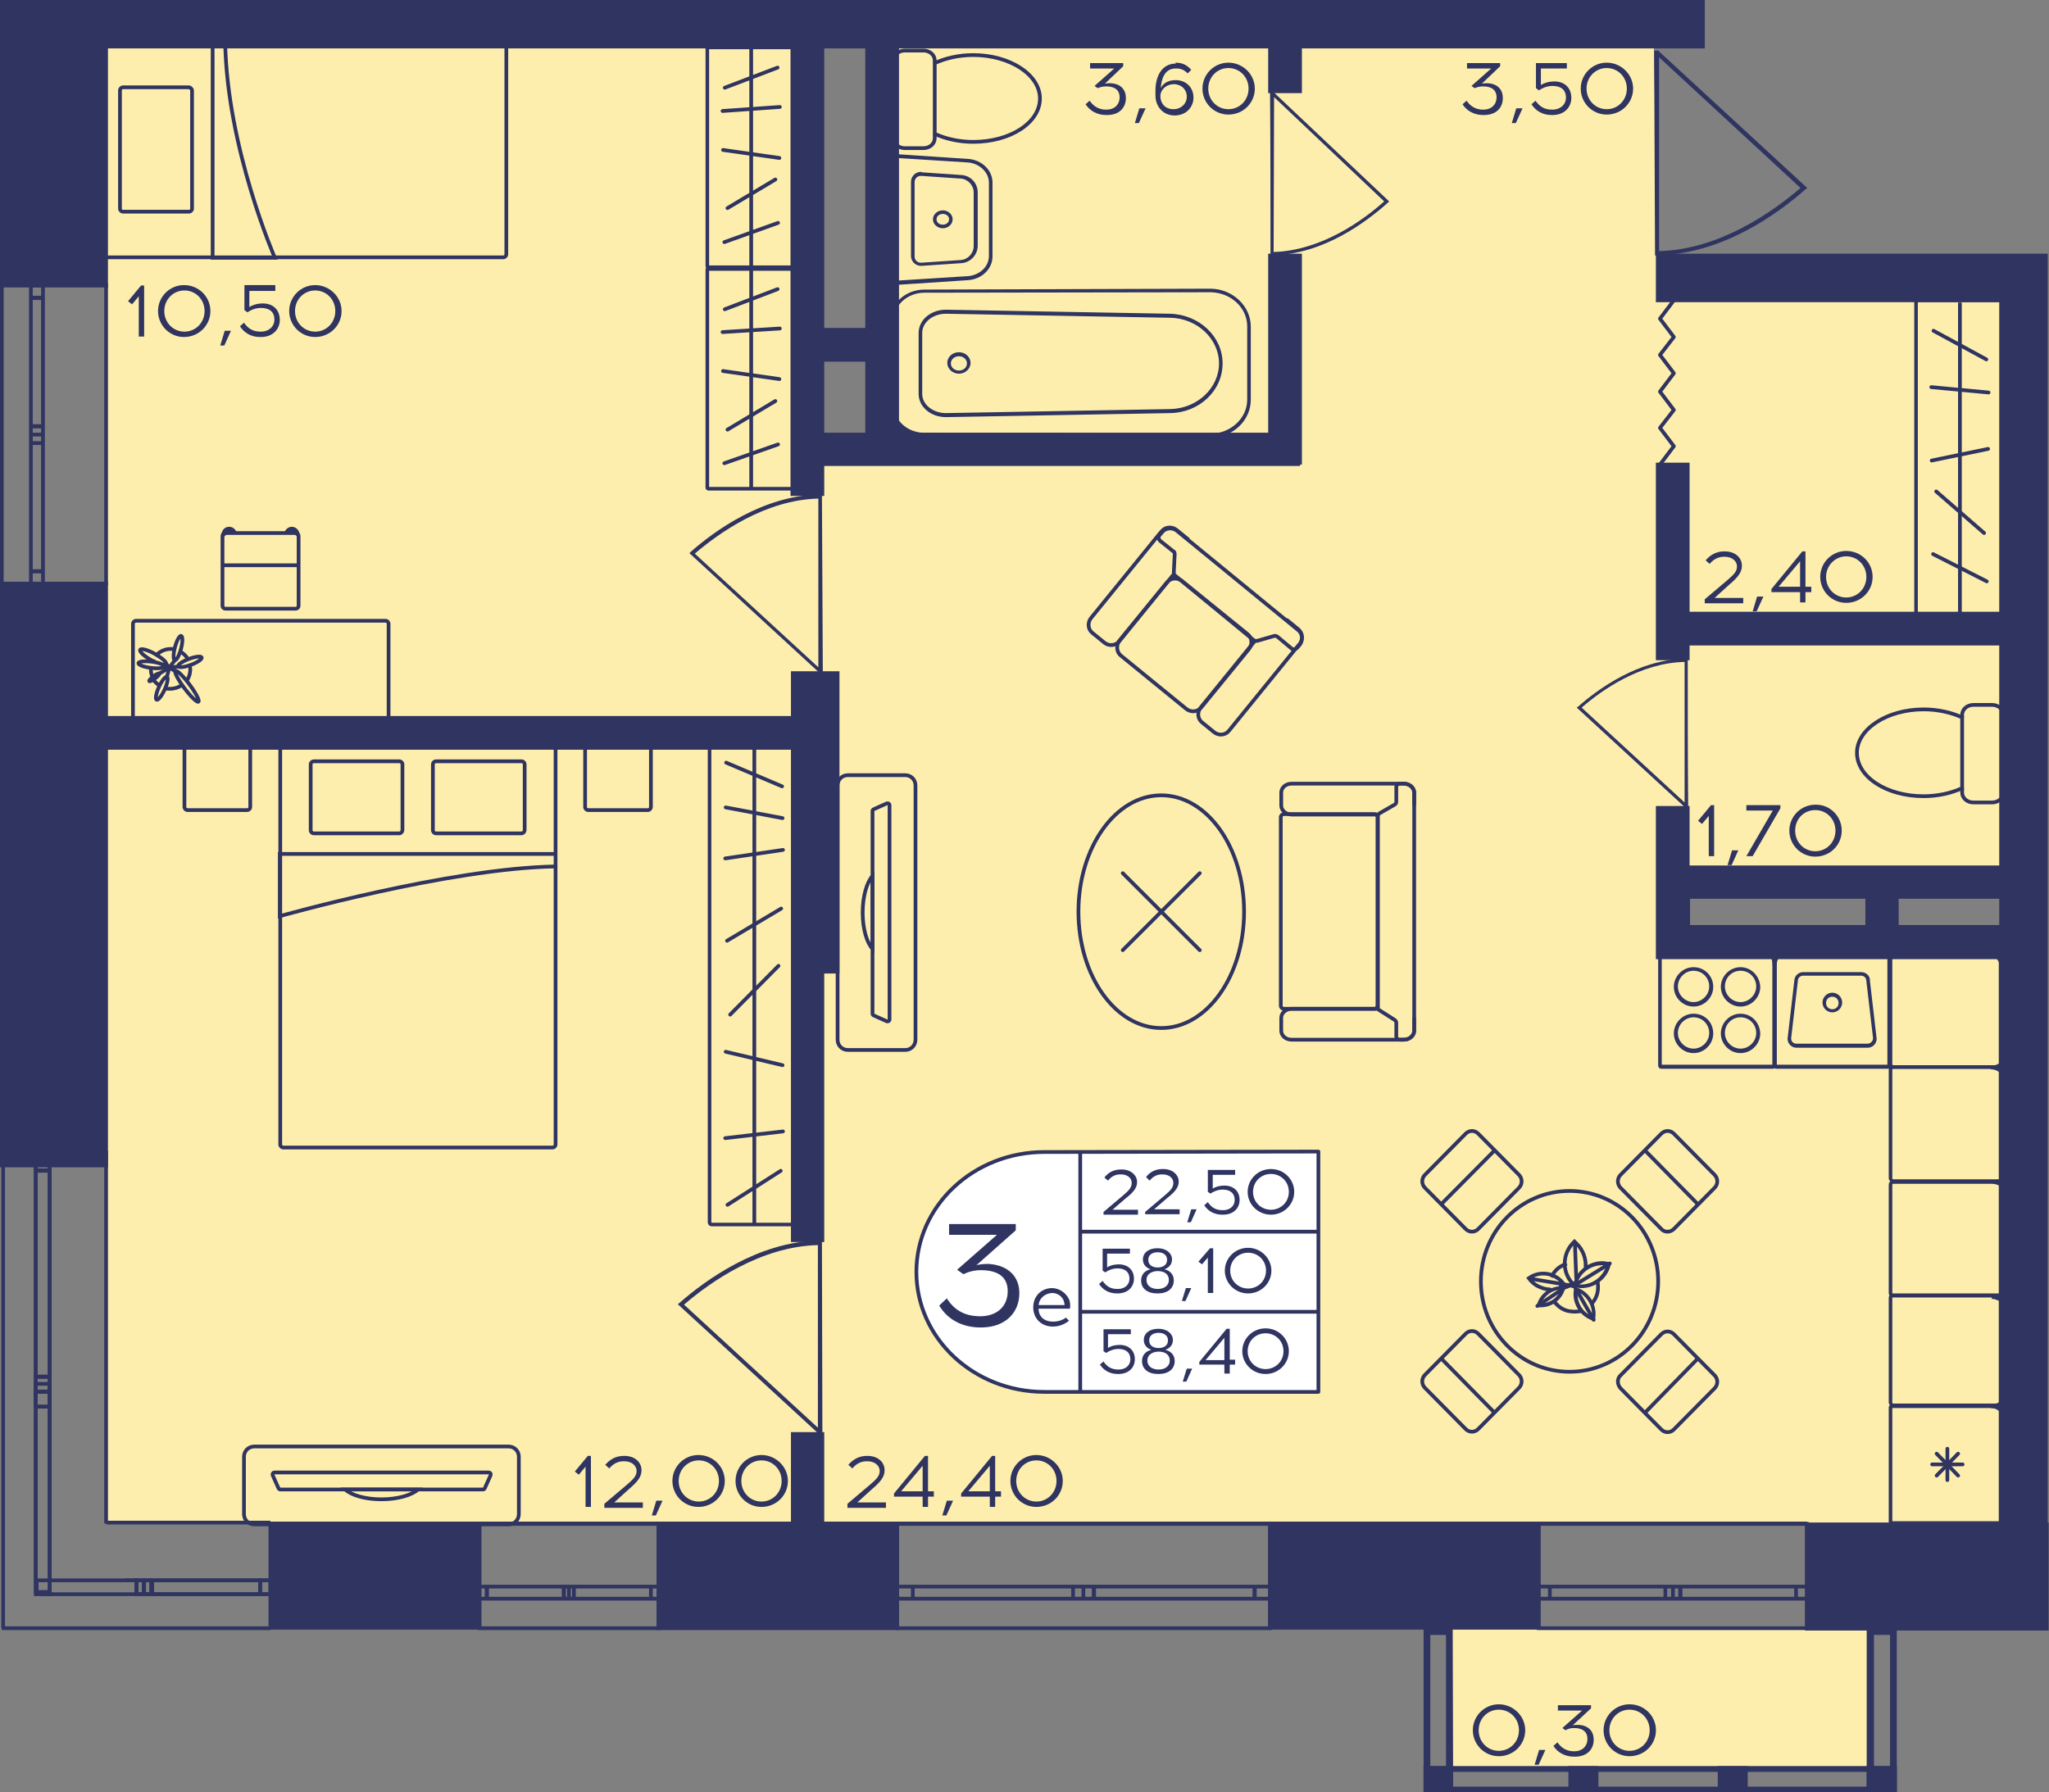 <?xml version="1.0" encoding="utf-8"?>
<!-- Generator: Adobe Illustrator 22.1.0, SVG Export Plug-In . SVG Version: 6.00 Build 0)  -->
<svg version="1.1" id="Слой_1" xmlns="http://www.w3.org/2000/svg" xmlns:xlink="http://www.w3.org/1999/xlink" x="0px" y="0px"
	 viewBox="0 0 457.7 400.4" style="enable-background:new 0 0 457.7 400.4;" xml:space="preserve">
<rect x="0" y="0" width="457.7" height="400.4" fill="#808080" stroke="none"/>
<path style="fill:#FEEEAD;" d="M370.4,60.4c-0.4-18.9-0.7-37.8-1.1-56.7c-57.2,0-114.5,0-171.7,0c-0.2,32.2-0.4,64.4-0.6,96.7
	c-5.6,0-11.1,0-16.7,0c0-32.2,0-64.4,0-96.7c-52.2,0-104.4,0-156.7,0c0,112.2,0,224.4,0,336.6h430c0-43.3,0-86.7,0-130
	c-26.7,0-53.3,0-80,0c0-4.4,0-8.9,0-13.3c26.7,0,53.3,0,80,0c0-45.6,0-91.1,0-136.7C425.9,60.4,398.2,60.4,370.4,60.4z"/>
<rect x="323.7" y="363.8" style="fill:#FEEEAD;" width="93.3" height="31.4"/>
<g>
	
		<rect x="417.1" y="394.6" transform="matrix(-1 2.656199e-07 -2.656199e-07 -1 840.77 795.019)" style="fill:#2F3461;" width="6.7" height="5.8"/>
	
		<rect x="318" y="394.6" transform="matrix(-1 2.703071e-07 -2.703071e-07 -1 642.588 795.019)" style="fill:#2F3461;" width="6.6" height="5.8"/>
	
		<rect x="350.4" y="394.6" transform="matrix(-1 2.656250e-07 -2.656250e-07 -1 707.447 795.019)" style="fill:#2F3461;" width="6.7" height="5.8"/>
	
		<rect x="383.7" y="394.6" transform="matrix(-1 2.656209e-07 -2.656209e-07 -1 774.108 795.019)" style="fill:#2F3461;" width="6.7" height="5.8"/>
	<g>
		<path style="fill:#2F3461;" d="M422.2,365.3l0,33.6h-3.6v-33.6H422.2 M423.7,363.8h-6.7v36.7h6.7L423.7,363.8L423.7,363.8z"/>
	</g>
	<g>
		<path style="fill:#2F3461;" d="M323,365.3l0,33.6h-3.5v-33.6H323 M324.5,363.8H318v36.7h6.6L324.5,363.8L324.5,363.8z"/>
	</g>
	<g>
		<path style="fill:#2F3461;" d="M422.5,395.9v3.3l-103.2,0v-3.3L422.5,395.9 M423.7,394.6l-105.7,0v5.8l105.7,0V394.6L423.7,394.6z
			"/>
	</g>
</g>
<g>
	<path style="fill:none;stroke:#2F3461;stroke-width:0.833;stroke-miterlimit:10;" d="M343.7,363.8l60,0v-23.3h-60V363.8z
		 M403.7,363.8l-60,0 M403.7,340.4h-60 M403.7,357.2h-2.5v-2.7h2.5V357.2z M373.7,354.5h1.7v2.7h-1.7V354.5z M401.2,357.2h-25.9
		v-2.7h25.9V357.2z M373.7,357.2H372v-2.7h1.7V357.2z M343.7,354.5h2.5v2.7h-2.5V354.5z M372,357.2h-25.8v-2.7H372V357.2z
		 M403.7,357.2h-2.5 M401.2,357.2v-2.7 M401.2,354.5h2.5 M373.7,354.5h1.7 M375.4,354.5v2.7 M375.4,357.2h-1.7 M401.2,357.2h-25.9
		 M375.4,354.5h25.9 M373.7,357.2H372 M372,357.2v-2.7 M372,354.5h1.7 M343.7,354.5h2.5 M346.2,354.5v2.7 M346.2,357.2h-2.5
		 M372,357.2h-25.8 M346.2,354.5H372"/>
</g>
<g>
	<path style="fill:none;stroke:#2F3461;stroke-width:0.833;stroke-miterlimit:10;" d="M200.4,363.8l83.3,0v-23.3h-83.3V363.8z
		 M283.7,363.8l-83.3,0 M283.7,340.4h-83.3 M283.7,357.2h-3.5v-2.7h3.5V357.2z M242,354.5h2.3v2.7H242V354.5z M280.3,357.2h-35.9
		v-2.7h35.9V357.2z M242,357.2h-2.3v-2.7h2.3V357.2z M200.4,354.5h3.5v2.7h-3.5V354.5z M239.7,357.2h-35.8v-2.7h35.8V357.2z
		 M283.7,357.2h-3.5 M280.3,357.2v-2.7 M280.3,354.5h3.5 M242,354.5h2.3 M244.3,354.5v2.7 M244.3,357.2H242 M280.3,357.2h-35.9
		 M244.3,354.5h35.9 M242,357.2h-2.3 M239.7,357.2v-2.7 M239.7,354.5h2.3 M200.4,354.5h3.5 M203.9,354.5v2.7 M203.9,357.2h-3.5
		 M239.7,357.2h-35.8 M203.9,354.5h35.8"/>
</g>
<g>
	<path style="fill:none;stroke:#2F3461;stroke-width:0.833;stroke-miterlimit:10;" d="M107.1,363.8h40v-23.3h-40V363.8z
		 M147.1,363.8h-40 M147.1,340.4h-40 M147.1,357.2h-1.7v-2.7h1.7V357.2z M127.1,354.5h1.1v2.7h-1.1V354.5z M145.4,357.2h-17.2v-2.7
		h17.2V357.2z M127.1,357.2h-1.1v-2.7h1.1V357.2z M107.1,354.5h1.7v2.7h-1.7V354.5z M125.9,357.2h-17.2v-2.7h17.2V357.2z
		 M147.1,357.2h-1.7 M145.4,357.2v-2.7 M145.4,354.5h1.7 M127.1,354.5h1.1 M128.2,354.5v2.7 M128.2,357.2h-1.1 M145.4,357.2h-17.2
		 M128.2,354.5h17.2 M127.1,357.2h-1.1 M125.9,357.2v-2.7 M125.9,354.5h1.1 M107.1,354.5h1.7 M108.7,354.5v2.7 M108.7,357.2h-1.7
		 M125.9,357.2h-17.2 M108.7,354.5h17.2"/>
</g>
<g>
	<path style="fill:none;stroke:#2F3461;stroke-width:0.833;stroke-miterlimit:10;" d="M0.4,130.4l0-66.7l23.3,0l0,66.7H0.4z
		 M0.4,63.8l0,66.7 M23.7,63.8l0,66.7 M6.9,63.8l0,2.8h2.7l0-2.8H6.9z M9.6,97.1v-1.8H6.9l0,1.8H9.6z M6.9,66.5l0,28.7h2.7l0-28.7
		H6.9z M6.9,97.1l0,1.9h2.7l0-1.9H6.9z M9.6,130.4l0-2.8H6.9l0,2.8H9.6z M6.9,99l0,28.7h2.7l0-28.7H6.9z M6.9,63.8l0,2.8 M6.9,66.5
		h2.7 M9.6,66.5l0-2.8 M9.6,97.1v-1.8 M9.6,95.3H6.9 M6.9,95.3l0,1.8 M6.9,66.5l0,28.7 M9.6,95.3l0-28.7 M6.9,97.1l0,1.9 M6.9,99
		h2.7 M9.6,99l0-1.9 M9.6,130.4l0-2.8 M9.6,127.7H6.9 M6.9,127.7l0,2.8 M6.9,99l0,28.7 M9.6,127.7l0-28.7"/>
</g>
<g>
	<line style="fill:none;stroke:#2F3461;stroke-width:0.833;stroke-miterlimit:10;" x1="60.4" y1="363.8" x2="0.4" y2="363.8"/>
	<line style="fill:none;stroke:#2F3461;stroke-width:0.833;stroke-miterlimit:10;" x1="60.4" y1="340.2" x2="23.7" y2="340.2"/>
	<rect x="58.1" y="353.1" style="fill:none;stroke:#2F3461;stroke-width:0.833;stroke-miterlimit:10;" width="2.3" height="3.1"/>
	<rect x="32.2" y="353.1" style="fill:none;stroke:#2F3461;stroke-width:0.833;stroke-miterlimit:10;" width="1.6" height="3.1"/>
	<rect x="34" y="353.1" style="fill:none;stroke:#2F3461;stroke-width:0.833;stroke-miterlimit:10;" width="24.1" height="3.1"/>
	<rect x="30.5" y="353.1" style="fill:none;stroke:#2F3461;stroke-width:0.833;stroke-miterlimit:10;" width="1.6" height="3.1"/>
	<rect x="8.2" y="353.1" style="fill:none;stroke:#2F3461;stroke-width:0.833;stroke-miterlimit:10;" width="22.3" height="3.1"/>
	<line style="fill:none;stroke:#2F3461;stroke-width:0.833;stroke-miterlimit:10;" x1="60.4" y1="356.2" x2="58.1" y2="356.2"/>
	<line style="fill:none;stroke:#2F3461;stroke-width:0.833;stroke-miterlimit:10;" x1="58.1" y1="356.2" x2="58.1" y2="353.1"/>
	<line style="fill:none;stroke:#2F3461;stroke-width:0.833;stroke-miterlimit:10;" x1="57.9" y1="353.1" x2="60.4" y2="353.1"/>
	<line style="fill:none;stroke:#2F3461;stroke-width:0.833;stroke-miterlimit:10;" x1="29.8" y1="353.1" x2="31.6" y2="353.1"/>
	<line style="fill:none;stroke:#2F3461;stroke-width:0.833;stroke-miterlimit:10;" x1="33.8" y1="353.1" x2="33.8" y2="356.2"/>
	<line style="fill:none;stroke:#2F3461;stroke-width:0.833;stroke-miterlimit:10;" x1="33.8" y1="356.2" x2="32.2" y2="356.2"/>
	<line style="fill:none;stroke:#2F3461;stroke-width:0.833;stroke-miterlimit:10;" x1="58.1" y1="356.2" x2="34" y2="356.2"/>
	<line style="fill:none;stroke:#2F3461;stroke-width:0.833;stroke-miterlimit:10;" x1="31.8" y1="353.1" x2="57.9" y2="353.1"/>
	<line style="fill:none;stroke:#2F3461;stroke-width:0.833;stroke-miterlimit:10;" x1="32.2" y1="356.2" x2="30.5" y2="356.2"/>
	<line style="fill:none;stroke:#2F3461;stroke-width:0.833;stroke-miterlimit:10;" x1="30.5" y1="356.2" x2="30.5" y2="353.1"/>
	<line style="fill:none;stroke:#2F3461;stroke-width:0.833;stroke-miterlimit:10;" x1="28" y1="353.1" x2="29.8" y2="353.1"/>
	<line style="fill:none;stroke:#2F3461;stroke-width:0.833;stroke-miterlimit:10;" x1="0.7" y1="363.8" x2="0.7" y2="257.1"/>
	<line style="fill:none;stroke:#2F3461;stroke-width:0.833;stroke-miterlimit:10;" x1="23.7" y1="340.4" x2="23.7" y2="257.1"/>
	<rect x="8" y="311" style="fill:none;stroke:#2F3461;stroke-width:0.833;stroke-miterlimit:10;" width="3.1" height="3.3"/>
	<rect x="8" y="309.2" style="fill:none;stroke:#2F3461;stroke-width:0.833;stroke-miterlimit:10;" width="3.1" height="46.5"/>
	<rect x="8" y="307.6" style="fill:none;stroke:#2F3461;stroke-width:0.833;stroke-miterlimit:10;" width="3.1" height="3.3"/>
	<rect x="8" y="257.1" style="fill:none;stroke:#2F3461;stroke-width:0.833;stroke-miterlimit:10;" width="3.1" height="4.5"/>
	<rect x="8" y="261.5" style="fill:none;stroke:#2F3461;stroke-width:0.833;stroke-miterlimit:10;" width="3.1" height="46.1"/>
	<line style="fill:none;stroke:#2F3461;stroke-width:0.833;stroke-miterlimit:10;" x1="9" y1="356.2" x2="11.8" y2="356.2"/>
	<line style="fill:none;stroke:#2F3461;stroke-width:0.833;stroke-miterlimit:10;" x1="11.1" y1="311" x2="11.1" y2="314.3"/>
	<line style="fill:none;stroke:#2F3461;stroke-width:0.833;stroke-miterlimit:10;" x1="11.1" y1="314.3" x2="8" y2="314.3"/>
	<line style="fill:none;stroke:#2F3461;stroke-width:0.833;stroke-miterlimit:10;" x1="8" y1="314.3" x2="8" y2="311"/>
	<line style="fill:none;stroke:#2F3461;stroke-width:0.833;stroke-miterlimit:10;" x1="8" y1="356.6" x2="8" y2="309.2"/>
	<line style="fill:none;stroke:#2F3461;stroke-width:0.833;stroke-miterlimit:10;" x1="11.1" y1="309.2" x2="11.1" y2="356.6"/>
	<line style="fill:none;stroke:#2F3461;stroke-width:0.833;stroke-miterlimit:10;" x1="8" y1="311" x2="8" y2="307.6"/>
	<line style="fill:none;stroke:#2F3461;stroke-width:0.833;stroke-miterlimit:10;" x1="8" y1="307.6" x2="11.1" y2="307.6"/>
	<line style="fill:none;stroke:#2F3461;stroke-width:0.833;stroke-miterlimit:10;" x1="11.1" y1="307.6" x2="11.1" y2="311"/>
	<line style="fill:none;stroke:#2F3461;stroke-width:0.833;stroke-miterlimit:10;" x1="11.1" y1="257.1" x2="11.1" y2="261.5"/>
	<line style="fill:none;stroke:#2F3461;stroke-width:0.833;stroke-miterlimit:10;" x1="11.1" y1="261.5" x2="8" y2="261.5"/>
	<line style="fill:none;stroke:#2F3461;stroke-width:0.833;stroke-miterlimit:10;" x1="8" y1="261.5" x2="8" y2="257.1"/>
	<line style="fill:none;stroke:#2F3461;stroke-width:0.833;stroke-miterlimit:10;" x1="8" y1="307.6" x2="8" y2="261.5"/>
	<line style="fill:none;stroke:#2F3461;stroke-width:0.833;stroke-miterlimit:10;" x1="11.1" y1="261.5" x2="11.1" y2="307.6"/>
</g>
<path style="fill:#2F3461;" d="M369.7,57.1c0.3,0,0.6,0,0.9,0V57c14.2-0.3,26.6-9.3,32.7-14.7l0.4-0.3l-33.1-30.5v-0.2
	c-0.4,0-0.7,0-1.1,0C369.6,26.5,369.6,41.8,369.7,57.1z M370.6,12.8l31.6,29.2c-6.2,5.3-18.1,13.8-31.6,14.1L370.6,12.8z"/>
<path style="fill:#2F3461;" d="M283.8,57.1c0.2,0,0.5,0,0.7,0V57c11.1-0.2,20.7-7.4,25.5-11.7l0.3-0.3l-25.8-24.4v-0.2
	c-0.3,0-0.6,0-0.8,0C283.8,32.7,283.8,44.9,283.8,57.1z M284.6,21.7L309.2,45c-4.8,4.3-14.1,11-24.7,11.3L284.6,21.7z"/>
<path style="fill:#2F3461;" d="M183.6,110.4c-0.3,0-0.5,0-0.8,0v0.1c-12.4,0.3-23.2,8.1-28.5,12.8l-0.3,0.3l28.9,26.6v0.2
	c0.3,0,0.6,0,0.9,0C183.7,137.1,183.7,123.8,183.6,110.4z M182.8,149.1l-27.6-25.4c5.4-4.6,15.7-12,27.6-12.3L182.8,149.1z"/>
<path style="fill:#2F3461;" d="M183.6,277.1c-0.3,0-0.6,0-0.9,0v0.1c-13.4,0.3-25.1,8.8-30.9,13.9l-0.4,0.3l31.3,28.8v0.2
	c0.3,0,0.7,0,1,0C183.7,306,183.6,291.5,183.6,277.1z M182.7,319l-29.9-27.5c5.8-5,17.1-13,29.9-13.3L182.7,319z"/>
<path style="fill:#2F3461;" d="M377,147.1c-0.2,0-0.4,0-0.7,0v0.1c-10.3,0.2-19.3,6.7-23.8,10.7l-0.3,0.2l24.1,22.2v0.1
	c0.3,0,0.5,0,0.8,0C377,169.3,377,158.2,377,147.1z M376.3,179.3l-23-21.2c4.5-3.9,13.1-10,23-10.2L376.3,179.3z"/>
<polyline style="fill:none;stroke:#2F3461;stroke-width:0.833;stroke-linecap:round;stroke-linejoin:round;stroke-miterlimit:10;" points="
	373.9,67.1 370.8,71.2 373.9,75.3 370.8,79.3 373.9,83.4 370.8,87.5 373.9,91.6 370.8,95.6 373.9,99.7 370.8,103.8 "/>
<g>
	<path style="fill:none;stroke:#2F3461;stroke-width:0.833;stroke-linecap:square;stroke-miterlimit:10;" d="M355.8,291
		c0.5-0.6,0.8-1.3,1-2c0.2-0.8,0.2-1.6,0.1-2.4"/>
	<path style="fill:none;stroke:#2F3461;stroke-width:0.833;stroke-linecap:square;stroke-miterlimit:10;" d="M347.4,291.1
		c0.7,0.8,1.6,1.5,2.8,1.8c0.9,0.2,1.8,0.2,2.6,0.1"/>
	<path style="fill:none;stroke:#2F3461;stroke-width:0.833;stroke-linecap:square;stroke-miterlimit:10;" d="M349.6,282.5
		c-1.3,0.5-2.2,1.3-2.9,2.5"/>
	<g>
		<path style="fill:#2F3461;" d="M352.4,288.6c2.1,1,3.4,3.2,3.2,5.5C353.4,293.1,352.2,290.9,352.4,288.6 M351.7,287.5
			c-0.9,3.4,1.1,6.8,4.5,7.7C357.1,291.9,355.1,288.4,351.7,287.5L351.7,287.5z"/>
	</g>
	<path style="fill:none;stroke:#2F3461;stroke-width:0.833;stroke-linecap:round;stroke-miterlimit:10;" d="M348.6,287.5
		c0.2-0.1,0.4-0.4,0.7-0.6c-1.8-2.5-5.3-3.1-7.8-1.3c0.5,0.7,1.1,1.2,1.7,1.6c0.9,0.5,2,0.9,3,0.9"/>
	<g>
		<path style="fill:#2F3461;" d="M348.6,288.2c-0.7,1.8-2.4,3-4.3,3C345,289.5,346.7,288.2,348.6,288.2 M348.7,287.4
			c-2.6,0-5,1.9-5.5,4.6v0c0.3,0.1,0.7,0.1,1,0.1c2.6,0,5-1.9,5.5-4.6v0h0C349.4,287.4,349,287.4,348.7,287.4L348.7,287.4z"/>
	</g>
	<path style="fill:none;stroke:#2F3461;stroke-width:0.833;stroke-linecap:round;stroke-miterlimit:10;" d="M354.2,283.1
		c0.1-1.9-0.6-3.9-2.1-5.3l-0.4-0.4l-0.4,0.4c-2.3,2.5-2.4,6.3-0.1,8.9c0.1,0.1,0.1,0.1,0.2,0.2"/>
	
		<line style="fill:none;stroke:#2F3461;stroke-width:0.833;stroke-linecap:round;stroke-linejoin:round;stroke-miterlimit:10;" x1="352.1" y1="285.6" x2="351.8" y2="277.7"/>
	<g>
		<path style="fill:#2F3461;" d="M357.9,282.7c0.3,0,0.6,0,0.9,0.1c-0.7,2.4-3,4.2-5.6,4.2c-0.3,0-0.6,0-0.9-0.1
			C353,284.4,355.3,282.7,357.9,282.7 M357.9,281.8c-3,0-5.8,2.1-6.5,5.2l-0.1,0.5l0.5,0.1c0.5,0.1,1,0.2,1.5,0.2
			c3,0,5.8-2.1,6.5-5.2l0.1-0.5l-0.5-0.1C358.9,281.9,358.4,281.8,357.9,281.8L357.9,281.8z"/>
	</g>
	
		<line style="fill:none;stroke:#2F3461;stroke-width:0.833;stroke-linecap:round;stroke-linejoin:round;stroke-miterlimit:10;" x1="351.5" y1="287.3" x2="359.6" y2="282.3"/>
	
		<line style="fill:none;stroke:#2F3461;stroke-width:0.833;stroke-linecap:round;stroke-miterlimit:10;" x1="349" y1="286.9" x2="341.8" y2="285.7"/>
	<polyline style="fill:none;stroke:#2F3461;stroke-width:0.833;stroke-linecap:round;stroke-miterlimit:10;" points="343.4,291.8 
		349.5,287.7 350.8,287.2 	"/>
	<path style="fill:none;stroke:#2F3461;stroke-width:0.833;stroke-linecap:round;stroke-miterlimit:10;" d="M351.5,287.1l0.5,0.8
		c0,0.1,4,7,4,7"/>
	
		<line style="fill:none;stroke:#2F3461;stroke-width:0.833;stroke-linecap:round;stroke-miterlimit:10;" x1="348.9" y1="286.9" x2="351.9" y2="287.4"/>
	
		<line style="fill:none;stroke:#2F3461;stroke-width:0.833;stroke-linecap:round;stroke-miterlimit:10;" x1="351.5" y1="286.8" x2="350.6" y2="287.1"/>
	<polygon style="fill:none;stroke:#2F3461;stroke-width:0.833;stroke-linecap:round;stroke-miterlimit:10;" points="351.5,286.9 
		350.9,287.2 351.3,287.3 	"/>
	<polygon style="fill:#2F3461;" points="348.2,287.5 349.5,287.7 350.4,287.3 349,286.9 	"/>
	<path style="fill:#2F3461;" d="M350.5,287.5c0,0,1.2,0.2,1.2,0.2l-0.3-0.4l-0.7-0.1L350.5,287.5z"/>
	<polygon style="fill:#2F3461;" points="350.1,287 351.4,286.7 351.5,286.8 350.7,287.2 	"/>
</g>
<g>
	<path style="fill:#2F3461;" d="M447,213.4c0.1,0,0.2,0.1,0.2,0.2v24.2c0,0.1-0.1,0.2-0.2,0.2h-24.1c-0.1,0-0.2-0.1-0.2-0.2v-24.2
		c0-0.1,0.1-0.2,0.2-0.2H447 M447,212.6h-24.1c-0.5,0-1,0.4-1,1v24.2c0,0.5,0.4,1,1,1H447c0.5,0,1-0.4,1-1v-24.2
		C448,213,447.6,212.6,447,212.6L447,212.6z"/>
</g>
<g>
	<g>
		<path style="fill:#2F3461;" d="M421.6,213.4v24.5h-24.7v-24.5H421.6 M421.7,212.6h-24.9c-0.4,0-0.7,0.3-0.7,0.7v24.8
			c0,0.4,0.3,0.7,0.7,0.7h24.9c0.4,0,0.7-0.3,0.7-0.7v-24.8C422.4,212.9,422.1,212.6,421.7,212.6L421.7,212.6z"/>
	</g>
	<g>
		<path style="fill:#2F3461;" d="M415.7,218c0.7,0,1.2,0.5,1.2,1.2v0l0,0l1.5,12.8c0,0.6-0.6,1.2-1.2,1.2h-15.9
			c-0.7,0-1.2-0.5-1.2-1.2l1.5-12.8l0,0v0c0-0.7,0.5-1.2,1.2-1.2H415.7 M415.7,217.2h-12.9c-1.1,0-2,0.9-2,2l-1.5,12.9
			c0,1.1,0.9,2,2,2h15.9c1.1,0,2-0.9,2-2l-1.5-12.9C417.8,218.1,416.9,217.2,415.7,217.2L415.7,217.2z"/>
	</g>
	<g>
		<path style="fill:#2F3461;" d="M409.3,222.7c0.8,0,1.4,0.6,1.4,1.4s-0.6,1.4-1.4,1.4c-0.8,0-1.4-0.6-1.4-1.4
			S408.5,222.7,409.3,222.7 M409.3,221.8c-1.2,0-2.2,1-2.2,2.2c0,1.2,1,2.2,2.2,2.2c1.2,0,2.2-1,2.2-2.2
			C411.5,222.8,410.5,221.8,409.3,221.8L409.3,221.8z"/>
	</g>
</g>
<g>
	<g>
		<path style="fill:#2F3461;" d="M395.9,213.4v24.5h-24.7v-24.5H395.9 M396,212.6h-24.9c-0.4,0-0.7,0.3-0.7,0.7v24.8
			c0,0.4,0.3,0.7,0.7,0.7H396c0.4,0,0.7-0.3,0.7-0.7v-24.8C396.7,212.9,396.4,212.6,396,212.6L396,212.6z"/>
	</g>
	<g>
		<g>
			<path style="fill:#2F3461;" d="M378.3,216.9c2,0,3.5,1.6,3.5,3.5s-1.6,3.5-3.5,3.5s-3.5-1.6-3.5-3.5S376.4,216.9,378.3,216.9
				 M378.3,216.1c-2.4,0-4.4,2-4.4,4.4c0,2.4,2,4.4,4.4,4.4c2.4,0,4.4-2,4.4-4.4C382.7,218.1,380.8,216.1,378.3,216.1L378.3,216.1z"
				/>
		</g>
		<g>
			<path style="fill:#2F3461;" d="M388.8,227.3c2,0,3.5,1.6,3.5,3.5s-1.6,3.5-3.5,3.5s-3.5-1.6-3.5-3.5S386.8,227.3,388.8,227.3
				 M388.8,226.5c-2.4,0-4.4,2-4.4,4.4c0,2.4,2,4.4,4.4,4.4c2.4,0,4.4-2,4.4-4.4C393.1,228.4,391.2,226.5,388.8,226.5L388.8,226.5z"
				/>
		</g>
		<g>
			<path style="fill:#2F3461;" d="M388.8,216.9c2,0,3.5,1.6,3.5,3.5s-1.6,3.5-3.5,3.5s-3.5-1.6-3.5-3.5S386.8,216.9,388.8,216.9
				 M388.8,216.1c-2.4,0-4.4,2-4.4,4.4c0,2.4,2,4.4,4.4,4.4c2.4,0,4.4-2,4.4-4.4C393.1,218.1,391.2,216.1,388.8,216.1L388.8,216.1z"
				/>
		</g>
		<g>
			<path style="fill:#2F3461;" d="M378.3,227.3c2,0,3.5,1.6,3.5,3.5s-1.6,3.5-3.5,3.5s-3.5-1.6-3.5-3.5S376.4,227.3,378.3,227.3
				 M378.3,226.5c-2.4,0-4.4,2-4.4,4.4c0,2.4,2,4.4,4.4,4.4c2.4,0,4.4-2,4.4-4.4C382.7,228.4,380.8,226.5,378.3,226.5L378.3,226.5z"
				/>
		</g>
	</g>
</g>
<g>
	<g>
		<path style="fill:#2F3461;" d="M447.2,314.6v25.3h-24.5v-25.3H447.2 M447.4,313.8h-24.8c-0.4,0-0.7,0.3-0.7,0.7V340
			c0,0.4,0.3,0.7,0.7,0.7h24.8c0.4,0,0.7-0.3,0.7-0.7v-25.5C448.1,314.1,447.8,313.8,447.4,313.8L447.4,313.8z"/>
	</g>
	<g>
		
			<line style="fill:none;stroke:#2F3461;stroke-width:0.833;stroke-linecap:round;stroke-miterlimit:10;" x1="438.4" y1="327.2" x2="431.6" y2="327.2"/>
		
			<line style="fill:none;stroke:#2F3461;stroke-width:0.833;stroke-linecap:round;stroke-miterlimit:10;" x1="437.4" y1="324.8" x2="432.6" y2="329.7"/>
		
			<line style="fill:none;stroke:#2F3461;stroke-width:0.833;stroke-linecap:round;stroke-miterlimit:10;" x1="435" y1="323.7" x2="435" y2="330.7"/>
		
			<line style="fill:none;stroke:#2F3461;stroke-width:0.833;stroke-linecap:round;stroke-miterlimit:10;" x1="432.6" y1="324.8" x2="437.4" y2="329.7"/>
	</g>
</g>
<g>
	<path style="fill:none;stroke:#2F3461;stroke-width:0.833;stroke-miterlimit:10;" d="M189.4,234.6h12.8c1.3,0,2.3-1,2.3-2.3
		l0-56.8c0-1.3-1-2.3-2.3-2.3h-12.8c-1.3,0-2.3,1-2.3,2.3l0,56.8C187.1,233.6,188.1,234.6,189.4,234.6z M194.9,181.2
		c0-0.2,0.1-0.3,0.3-0.4l2.9-1.3c0.3-0.1,0.6,0.1,0.6,0.4c0,2,0,8.4,0,15.8l0,16.3c0,7.5,0,13.8,0,15.8c0,0.3-0.3,0.5-0.6,0.4
		l-2.9-1.3c-0.2-0.1-0.3-0.2-0.3-0.4L194.9,181.2z"/>
	<g>
		<path style="fill:none;stroke:#2F3461;stroke-width:0.833;stroke-miterlimit:10;" d="M192.7,203.9c0-3.6,0.9-6.7,2.2-8.2l0,16.3
			C193.6,210.6,192.7,207.5,192.7,203.9z"/>
	</g>
</g>
<g>
	<g>
		<path style="fill:none;stroke:#2F3461;stroke-width:0.833;stroke-miterlimit:10;" d="M208.8,14.1v-0.6c0-1.2-1.1-2.2-2.5-2.2
			h-4.2c-1.4,0-2.5,1-2.5,2.2v17.4c0,1.2,1.1,2.2,2.5,2.2h4.2c1.4,0,2.5-1,2.5-2.2v-1"/>
	</g>
	<g>
		<path style="fill:none;stroke:#2F3461;stroke-width:0.833;stroke-miterlimit:10;" d="M232.3,22c0-5.3-6.7-9.7-14.9-9.7
			c-3.2,0-6.2,0.7-8.6,1.8v15.8c2.4,1.1,5.4,1.8,8.6,1.8C225.7,31.7,232.3,27.4,232.3,22z"/>
	</g>
</g>
<g>
	<g>
		<g>
			<path style="fill:#2F3461;" d="M177.8,166.5C177.9,166.5,177.9,166.5,177.8,166.5l0.1,106.6c0,0,0,0.1-0.1,0.1h-18.8
				c0,0-0.1,0-0.1-0.1V166.6c0,0,0-0.1,0.1-0.1H177.8 M177.8,165.7h-18.8c-0.5,0-0.9,0.4-0.9,0.9v106.5c0,0.5,0.4,0.9,0.9,0.9h18.8
				c0.5,0,0.9-0.4,0.9-0.9V166.6C178.8,166.1,178.3,165.7,177.8,165.7L177.8,165.7z"/>
		</g>
	</g>
	<line style="fill:none;stroke:#2F3461;stroke-width:0.833;stroke-miterlimit:10;" x1="168.5" y1="273.5" x2="168.5" y2="166"/>
	
		<line style="fill:none;stroke:#2F3461;stroke-width:0.833;stroke-linecap:round;stroke-miterlimit:10;" x1="162" y1="254.3" x2="174.9" y2="252.8"/>
	
		<line style="fill:none;stroke:#2F3461;stroke-width:0.833;stroke-linecap:round;stroke-miterlimit:10;" x1="162.1" y1="235" x2="174.8" y2="238"/>
	
		<line style="fill:none;stroke:#2F3461;stroke-width:0.833;stroke-linecap:round;stroke-miterlimit:10;" x1="162.2" y1="170.4" x2="174.7" y2="175.7"/>
	
		<line style="fill:none;stroke:#2F3461;stroke-width:0.833;stroke-linecap:round;stroke-miterlimit:10;" x1="163.1" y1="226.7" x2="173.9" y2="215.8"/>
	
		<line style="fill:none;stroke:#2F3461;stroke-width:0.833;stroke-linecap:round;stroke-miterlimit:10;" x1="162.4" y1="210.2" x2="174.5" y2="203"/>
	
		<line style="fill:none;stroke:#2F3461;stroke-width:0.833;stroke-linecap:round;stroke-miterlimit:10;" x1="162" y1="191.8" x2="174.9" y2="189.9"/>
	
		<line style="fill:none;stroke:#2F3461;stroke-width:0.833;stroke-linecap:round;stroke-miterlimit:10;" x1="162.1" y1="180.4" x2="174.8" y2="182.8"/>
	
		<line style="fill:none;stroke:#2F3461;stroke-width:0.833;stroke-linecap:round;stroke-miterlimit:10;" x1="162.5" y1="269.2" x2="174.4" y2="261.6"/>
</g>
<g>
	<path style="fill:none;stroke:#2F3461;stroke-width:0.833;stroke-miterlimit:10;" d="M315.9,180v-2.9c0-1.1-1.1-2-2.3-2h-0.9
		l-24.2,0c-1.3,0-2.3,0.9-2.3,2v2.9c0,1.1,1.1,2,2.3,2l19.4,0"/>
	<path style="fill:none;stroke:#2F3461;stroke-width:0.833;stroke-miterlimit:10;" d="M315.9,227.4l0,2.9c0,1.1-1.1,2-2.3,2h-0.9
		l-24.2,0c-1.3,0-2.3-0.9-2.3-2v-2.9c0-1.1,1.1-2,2.3-2h19.4"/>
	<path style="fill:none;stroke:#2F3461;stroke-width:0.833;stroke-miterlimit:10;" d="M286.1,224.7v-42.1c0-0.4,0.3-0.7,0.7-0.7
		l20.2,0c0.4,0,0.7,0.3,0.7,0.7l0,42.1c0,0.4-0.3,0.7-0.7,0.7h-20.2C286.4,225.4,286.1,225.1,286.1,224.7z"/>
	<path style="fill:none;stroke:#2F3461;stroke-width:0.833;stroke-miterlimit:10;" d="M311.4,227.8l-3.3-2.1
		c-0.2-0.1-0.3-0.3-0.3-0.6l0-42.8c0-0.2,0.1-0.4,0.4-0.6l3.3-1.9c0.2-0.1,0.4-0.3,0.4-0.6v-3.4c0-0.4,0.4-0.7,0.8-0.7h0.9
		c1.3,0,2.3,0.9,2.3,2l0,53.2c0,1.1-1,2-2.3,2h-0.9c-0.5,0-0.8-0.3-0.8-0.7v-3.2C311.8,228.1,311.6,227.9,311.4,227.8z"/>
</g>
<g>
	<ellipse style="fill:none;stroke:#2F3461;stroke-width:0.833;stroke-miterlimit:10;" cx="259.4" cy="203.7" rx="18.5" ry="26"/>
	<g>
		
			<line style="fill:none;stroke:#2F3461;stroke-width:0.833;stroke-linecap:round;stroke-miterlimit:10;" x1="268" y1="212.3" x2="250.8" y2="195.1"/>
		
			<line style="fill:none;stroke:#2F3461;stroke-width:0.833;stroke-linecap:round;stroke-miterlimit:10;" x1="268" y1="195.1" x2="250.8" y2="212.3"/>
	</g>
</g>
<g>
	<g>
		<path style="fill:#2F3461;" d="M270.5,65.3c4.5,0.1,8.1,3.5,8.1,7.6v16.4c0,4.1-3.6,7.5-8.1,7.6l-64-0.2c-3.8,0-6.9-2.8-6.9-6.3
			l0-18.7c0-3.5,3.1-6.3,6.9-6.3L270.5,65.3 M270.5,64.5l-64,0.2c-4.3,0-7.7,3.2-7.7,7.1l0,18.7c0,3.9,3.4,7.1,7.7,7.1l64,0.2
			c5-0.1,8.9-3.9,8.9-8.5V73C279.4,68.4,275.4,64.6,270.5,64.5L270.5,64.5z"/>
	</g>
	<g>
		<path style="fill:#2F3461;" d="M211.3,70.1l50.1,0.9c6,0.1,10.9,4.7,10.9,10.2c0,5.5-4.9,10.1-10.9,10.2l-50.1,0.9
			c-2.9,0-5.3-1.9-5.3-4.3V74.4C206,72,208.4,70.1,211.3,70.1 M211.3,69.2c-3.4,0-6.1,2.3-6.1,5.2V88c0,2.9,2.7,5.2,6.1,5.2
			l50.1-0.9c6.5-0.1,11.7-5,11.7-11.1v0c0-6-5.2-10.9-11.7-11.1L211.3,69.2L211.3,69.2z"/>
	</g>
	<g>
		<path style="fill:#2F3461;" d="M214.2,79.6L214.2,79.6c1,0,1.8,0.7,1.8,1.6c0,0.9-0.8,1.6-1.8,1.6s-1.8-0.7-1.8-1.6
			S213.2,79.6,214.2,79.6 M214.2,78.7c-1.5,0-2.6,1.1-2.6,2.4s1.2,2.4,2.6,2.4s2.6-1.1,2.6-2.4S215.7,78.7,214.2,78.7L214.2,78.7z"
			/>
	</g>
</g>
<g>
	<g>
		<path style="fill:#2F3461;" d="M210.6,47.8c0.8,0,1.4,0.5,1.4,1.2s-0.6,1.2-1.4,1.2s-1.4-0.5-1.4-1.2S209.8,47.8,210.6,47.8
			 M210.6,47c-1.2,0-2.2,0.9-2.2,2s1,2,2.2,2c1.2,0,2.2-0.9,2.2-2S211.8,47,210.6,47L210.6,47z"/>
	</g>
	<g>
		<path style="fill:#2F3461;" d="M200.4,35.3l15.8,1c2.6,0.2,4.7,2.2,4.7,4.5v16.4c0,2.4-2.1,4.3-4.7,4.5l-15.8,1V35.3 M199.5,34.4
			v29.3l16.7-1.1c3.1-0.2,5.5-2.5,5.5-5.3V40.8c0-2.8-2.4-5.1-5.5-5.3L199.5,34.4L199.5,34.4z"/>
	</g>
	<g>
		<path style="fill:#2F3461;" d="M205.7,39.3L205.7,39.3c0,0,0.1,0,0.1,0l8.8,0.6c1.6,0.1,2.9,1.5,2.9,3.1v12c0,1.6-1.3,3-2.9,3.1
			l-8.8,0.6c0,0-0.1,0-0.1,0c-0.8,0-1.4-0.6-1.4-1.4V40.7C204.3,39.9,204.9,39.3,205.7,39.3 M205.7,38.4c-1.2,0-2.2,1-2.2,2.2v16.6
			c0,1.2,1,2.2,2.2,2.2c0.1,0,0.1,0,0.2,0l8.8-0.6c2.1-0.1,3.7-1.9,3.7-3.9V43c0-2.1-1.6-3.8-3.7-3.9l-8.8-0.6
			C205.8,38.4,205.8,38.4,205.7,38.4L205.7,38.4z"/>
	</g>
</g>
<g>
	<ellipse style="fill:none;stroke:#2F3461;stroke-width:0.833;stroke-miterlimit:10;" cx="350.6" cy="286.3" rx="19.8" ry="20.2"/>
	<g>
		<g>
			<path style="fill:none;stroke:#2F3461;stroke-width:0.833;stroke-miterlimit:10;" d="M339.3,265.4l-9.1,9.2
				c-0.8,0.8-2,0.8-2.8,0l-9.1-9.2c-0.8-0.8-0.8-2.1,0-2.9l9.1-9.2c0.8-0.8,2-0.8,2.8,0l9.1,9.2
				C340.1,263.3,340.1,264.6,339.3,265.4z"/>
			<line style="fill:none;stroke:#2F3461;stroke-width:0.833;stroke-miterlimit:10;" x1="321.8" y1="269.2" x2="334" y2="256.9"/>
		</g>
	</g>
	<g>
		<g>
			<path style="fill:none;stroke:#2F3461;stroke-width:0.833;stroke-miterlimit:10;" d="M362,307.3l9.1-9.2c0.8-0.8,2-0.8,2.8,0
				l9.1,9.2c0.8,0.8,0.8,2.1,0,2.9l-9.1,9.2c-0.8,0.8-2,0.8-2.8,0l-9.1-9.2C361.2,309.3,361.2,308,362,307.3z"/>
			
				<line style="fill:none;stroke:#2F3461;stroke-width:0.833;stroke-miterlimit:10;" x1="379.4" y1="303.4" x2="367.3" y2="315.8"/>
		</g>
	</g>
	<g>
		<g>
			<path style="fill:none;stroke:#2F3461;stroke-width:0.833;stroke-miterlimit:10;" d="M371.1,274.6l-9.1-9.2
				c-0.8-0.8-0.8-2.1,0-2.9l9.1-9.2c0.8-0.8,2-0.8,2.8,0l9.1,9.2c0.8,0.8,0.8,2.1,0,2.9l-9.1,9.2
				C373.1,275.4,371.8,275.4,371.1,274.6z"/>
			
				<line style="fill:none;stroke:#2F3461;stroke-width:0.833;stroke-miterlimit:10;" x1="367.3" y1="256.9" x2="379.4" y2="269.2"/>
		</g>
	</g>
	<g>
		<g>
			<path style="fill:none;stroke:#2F3461;stroke-width:0.833;stroke-miterlimit:10;" d="M330.2,298l9.1,9.2c0.8,0.8,0.8,2.1,0,2.9
				l-9.1,9.2c-0.8,0.8-2,0.8-2.8,0l-9.1-9.2c-0.8-0.8-0.8-2.1,0-2.9l9.1-9.2C328.2,297.2,329.4,297.2,330.2,298z"/>
			<line style="fill:none;stroke:#2F3461;stroke-width:0.833;stroke-miterlimit:10;" x1="334" y1="315.8" x2="321.8" y2="303.4"/>
		</g>
	</g>
</g>
<g>
	<g>
		<g>
			<path style="fill:#2F3461;" d="M447.2,67.5l0,70.3l-18.8,0l0-70.3H447.2 M447.2,66.7h-18.8c-0.5,0-0.8,0.4-0.8,0.8v70.3
				c0,0.5,0.4,0.8,0.8,0.8h18.8c0.5,0,0.8-0.4,0.8-0.8V67.5C448,67.1,447.7,66.7,447.2,66.7L447.2,66.7z"/>
		</g>
	</g>
	<line style="fill:none;stroke:#2F3461;stroke-width:0.833;stroke-miterlimit:10;" x1="437.8" y1="67.6" x2="437.8" y2="138.4"/>
	
		<line style="fill:none;stroke:#2F3461;stroke-width:0.833;stroke-linecap:round;stroke-miterlimit:10;" x1="431.4" y1="86.5" x2="444.2" y2="87.7"/>
	
		<line style="fill:none;stroke:#2F3461;stroke-width:0.833;stroke-linecap:round;stroke-miterlimit:10;" x1="431.5" y1="102.9" x2="444.1" y2="100.3"/>
	
		<line style="fill:none;stroke:#2F3461;stroke-width:0.833;stroke-linecap:round;stroke-miterlimit:10;" x1="432.5" y1="109.8" x2="443.2" y2="119.1"/>
	
		<line style="fill:none;stroke:#2F3461;stroke-width:0.833;stroke-linecap:round;stroke-miterlimit:10;" x1="431.8" y1="123.8" x2="443.8" y2="129.9"/>
	
		<line style="fill:none;stroke:#2F3461;stroke-width:0.833;stroke-linecap:round;stroke-miterlimit:10;" x1="431.9" y1="73.9" x2="443.7" y2="80.3"/>
</g>
<g>
	<path style="fill:#2F3461;" d="M447,264.5c0.1,0,0.2,0.1,0.2,0.2v24.2c0,0.1-0.1,0.2-0.2,0.2h-24.1c-0.1,0-0.2-0.1-0.2-0.2v-24.2
		c0-0.1,0.1-0.2,0.2-0.2H447 M447,263.7h-24.1c-0.5,0-1,0.4-1,1v24.2c0,0.5,0.4,1,1,1H447c0.5,0,1-0.4,1-1v-24.2
		C448,264.1,447.6,263.7,447,263.7L447,263.7z"/>
</g>
<g>
	<path style="fill:#2F3461;" d="M447,238.9c0.1,0,0.2,0.1,0.2,0.2v24.2c0,0.1-0.1,0.2-0.2,0.2h-24.1c-0.1,0-0.2-0.1-0.2-0.2V239
		c0-0.1,0.1-0.2,0.2-0.2H447 M447,238h-24.1c-0.5,0-1,0.4-1,1v24.2c0,0.5,0.4,1,1,1H447c0.5,0,1-0.4,1-1V239
		C448,238.5,447.6,238,447,238L447,238z"/>
</g>
<g>
	<g>
		<path style="fill:none;stroke:#2F3461;stroke-width:0.833;stroke-miterlimit:10;" d="M62.6,166.9l0,88.8c0,0.4,0.3,0.7,0.7,0.7
			l60.1,0c0.4,0,0.7-0.3,0.7-0.7l0-88.8c0-0.4-0.3-0.7-0.7-0.7l-60.1,0C62.9,166.2,62.6,166.5,62.6,166.9z"/>
		<g>
			<path style="fill:none;stroke:#2F3461;stroke-width:0.833;stroke-miterlimit:10;" d="M117.2,185.5l0-14.7c0-0.4-0.3-0.7-0.7-0.7
				H97.4c-0.4,0-0.7,0.3-0.7,0.7l0,14.7c0,0.4,0.3,0.7,0.7,0.7l19.1,0C116.9,186.2,117.2,185.8,117.2,185.5z"/>
			<path style="fill:none;stroke:#2F3461;stroke-width:0.833;stroke-miterlimit:10;" d="M89.9,185.5l0-14.7c0-0.4-0.3-0.7-0.7-0.7
				l-19.1,0c-0.4,0-0.7,0.3-0.7,0.7l0,14.7c0,0.4,0.3,0.7,0.7,0.7h19.1C89.6,186.2,89.9,185.8,89.9,185.5z"/>
		</g>
		<path style="fill:none;stroke:#2F3461;stroke-width:0.833;stroke-miterlimit:10;" d="M124,190.8l-61.5,0l0,13.9
			c0,0,37.8-10.7,61.5-11.1"/>
	</g>
	<path style="fill:none;stroke:#2F3461;stroke-width:0.833;stroke-linecap:round;stroke-miterlimit:10;" d="M145.4,180.3v-13.4
		c0-0.4-0.3-0.7-0.7-0.7l-13.3,0c-0.4,0-0.7,0.3-0.7,0.7v13.4c0,0.4,0.3,0.7,0.7,0.7l13.3,0C145.1,181,145.4,180.7,145.4,180.3z"/>
	<path style="fill:none;stroke:#2F3461;stroke-width:0.833;stroke-linecap:round;stroke-miterlimit:10;" d="M55.9,180.3l0-13.4
		c0-0.4-0.3-0.7-0.7-0.7H41.9c-0.4,0-0.7,0.3-0.7,0.7l0,13.4c0,0.4,0.3,0.7,0.7,0.7h13.3C55.6,181,55.9,180.7,55.9,180.3z"/>
</g>
<g>
	<path style="fill:none;stroke:#2F3461;stroke-width:0.833;stroke-miterlimit:10;" d="M54.5,338.3l0-12.8c0-1.3,1-2.3,2.3-2.3h56.8
		c1.3,0,2.3,1,2.3,2.3l0,12.8c0,1.3-1,2.3-2.3,2.3l-56.8,0C55.5,340.6,54.5,339.6,54.5,338.3z M107.9,332.8c0.2,0,0.3-0.1,0.4-0.3
		l1.3-2.9c0.1-0.3-0.1-0.6-0.4-0.6c-2,0-8.4,0-15.8,0H77.1c-7.5,0-13.8,0-15.8,0c-0.3,0-0.5,0.3-0.4,0.6l1.3,2.9
		c0.1,0.2,0.2,0.3,0.4,0.3H107.9z"/>
	<g>
		<path style="fill:none;stroke:#2F3461;stroke-width:0.833;stroke-miterlimit:10;" d="M85.2,335c3.6,0,6.7-0.9,8.2-2.2l-16.3,0
			C78.5,334.1,81.6,335,85.2,335z"/>
	</g>
</g>
<g>
	<path style="fill:none;stroke:#2F3461;stroke-width:0.833;stroke-miterlimit:10;" d="M23.6,57.5l88.8,0c0.4,0,0.7-0.3,0.7-0.7
		l0-46.8c0-0.4-0.3-0.7-0.7-0.7l-88.8,0c-0.4,0-0.7,0.3-0.7,0.7l0,46.8C22.9,57.2,23.2,57.5,23.6,57.5z"/>
	<path style="fill:none;stroke:#2F3461;stroke-width:0.833;stroke-miterlimit:10;" d="M42.2,19.5l-14.7,0c-0.4,0-0.7,0.3-0.7,0.7
		l0,26.4c0,0.4,0.3,0.7,0.7,0.7l14.7,0c0.4,0,0.7-0.3,0.7-0.7l0-26.4C42.9,19.9,42.5,19.5,42.2,19.5z"/>
	<path style="fill:none;stroke:#2F3461;stroke-width:0.833;stroke-miterlimit:10;" d="M47.5,9.4l0,48.2l13.9,0
		c0,0-10.7-24.5-11.1-48.2"/>
</g>
<g>
	<path style="fill:none;stroke:#2F3461;stroke-width:0.833;stroke-miterlimit:10;" d="M42,147.3c-0.4-0.7-1-1.3-1.7-1.7"/>
	<path style="fill:none;stroke:#2F3461;stroke-width:0.833;stroke-miterlimit:10;" d="M42.4,148.7L42.4,148.7
		c0,0.3,0.1,0.5,0.1,0.8c0,1-0.3,2-0.9,2.7"/>
	<path style="fill:none;stroke:#2F3461;stroke-width:0.833;stroke-miterlimit:10;" d="M35.6,153.2c-0.5-0.4-1-0.8-1.3-1.3v0"/>
	<path style="fill:none;stroke:#2F3461;stroke-width:0.833;stroke-miterlimit:10;" d="M34,147.8c0-0.1,0.1-0.1,0.1-0.2"/>
	<path style="fill:none;stroke:#2F3461;stroke-width:0.833;stroke-miterlimit:10;" d="M39,145.1c-0.3-0.1-0.6-0.1-0.9-0.1
		c-1.2,0-2.3,0.5-3.1,1.3"/>
	<path style="fill:none;stroke:#2F3461;stroke-width:0.833;stroke-miterlimit:10;" d="M33.7,149.1c0,0.1,0,0.3,0,0.4
		c0,0.6,0.1,1.3,0.4,1.8"/>
	<path style="fill:none;stroke:#2F3461;stroke-width:0.833;stroke-miterlimit:10;" d="M36.9,153.8c0.4,0.1,0.7,0.1,1.1,0.1
		c1,0,1.8-0.3,2.6-0.8"/>
	<g>
		<path style="fill:none;stroke:#2F3461;stroke-width:0.833;stroke-miterlimit:10;" d="M34.7,147.9c-0.2-0.1-0.4-0.2-0.7-0.3
			c-0.1,0-0.1-0.1-0.2-0.1c-1.6-0.9-2.7-1.9-2.5-2.3c0.2-0.4,1.7,0,3.3,0.9c0.1,0.1,0.2,0.1,0.3,0.2c1.4,0.8,2.4,1.7,2.2,2.1
			c0,0.1-0.1,0.1-0.2,0.1c-0.1,0-0.3,0-0.5,0"/>
		
			<ellipse transform="matrix(0.126 -0.992 0.992 0.126 -117.67 163.37)" style="fill:none;stroke:#2F3461;stroke-width:0.833;stroke-miterlimit:10;" cx="33.8" cy="148.4" rx="0.7" ry="2.9"/>
		
			<ellipse transform="matrix(0.798 -0.602 0.602 0.798 -84.214 51.301)" style="fill:none;stroke:#2F3461;stroke-width:0.833;stroke-miterlimit:10;" cx="34.5" cy="151.4" rx="1.4" ry="0.3"/>
		
			<ellipse transform="matrix(0.801 -0.599 0.599 0.801 -83.533 55.446)" style="fill:none;stroke:#2F3461;stroke-width:0.833;stroke-miterlimit:10;" cx="41.7" cy="153.4" rx="0.7" ry="4.3"/>
		
			<ellipse transform="matrix(0.414 -0.91 0.91 0.414 -118.807 123.059)" style="fill:none;stroke:#2F3461;stroke-width:0.833;stroke-miterlimit:10;" cx="36.2" cy="153.8" rx="2.8" ry="0.7"/>
		
			<ellipse transform="matrix(0.255 -0.967 0.967 0.255 -110.411 146.354)" style="fill:none;stroke:#2F3461;stroke-width:0.833;stroke-miterlimit:10;" cx="39.8" cy="144.8" rx="2.8" ry="0.7"/>
		
			<ellipse transform="matrix(0.936 -0.351 0.351 0.936 -49.26 24.369)" style="fill:none;stroke:#2F3461;stroke-width:0.833;stroke-miterlimit:10;" cx="42.5" cy="147.9" rx="2.8" ry="0.7"/>
		
			<polyline style="fill:none;stroke:#2F3461;stroke-width:0.833;stroke-linecap:round;stroke-linejoin:round;stroke-miterlimit:10;" points="
			39,147.6 37.8,149.2 37.2,148.4 		"/>
		
			<polyline style="fill:none;stroke:#2F3461;stroke-width:0.833;stroke-linecap:round;stroke-linejoin:round;stroke-miterlimit:10;" points="
			36.7,148.8 37.8,149.2 39.9,148.9 		"/>
		
			<polyline style="fill:none;stroke:#2F3461;stroke-width:0.833;stroke-linecap:round;stroke-linejoin:round;stroke-miterlimit:10;" points="
			39.1,149.9 37.8,149.2 37.3,151.2 		"/>
		<line style="fill:none;stroke:#2F3461;stroke-width:0.833;stroke-miterlimit:10;" x1="37.8" y1="149.2" x2="35.6" y2="150.5"/>
	</g>
	<polygon style="fill:#2F3461;" points="37,148.5 36.7,148.8 37.6,149.1 37.3,148.5 	"/>
</g>
<g>
	<g>
		<path style="fill:#2F3461;" d="M52.9,119.1c-0.2-0.8-0.9-1.4-1.7-1.4c-1,0-1.7,0.8-1.7,1.7c0,0.3,0.1,0.7,0.3,1
			c0.3-0.7,1-1.3,1.9-1.3H52.9z"/>
		<path style="fill:#2F3461;" d="M66.9,119.4c0-0.9-0.8-1.7-1.7-1.7c-0.8,0-1.5,0.6-1.7,1.4h1.2c0.9,0,1.6,0.5,1.9,1.3
			C66.8,120.1,66.9,119.8,66.9,119.4z"/>
		<g>
			<g>
				<path style="fill:none;stroke:#2F3461;stroke-width:0.833;stroke-miterlimit:10;" d="M50.3,136h15.8c0.3,0,0.6-0.3,0.6-0.6
					l0-15.7c0-0.3-0.3-0.6-0.6-0.6l-15.8,0c-0.3,0-0.6,0.3-0.6,0.6l0,15.7C49.7,135.7,50,136,50.3,136z"/>
				<line style="fill:none;stroke:#2F3461;stroke-width:0.833;stroke-miterlimit:10;" x1="66.9" y1="126.3" x2="49.6" y2="126.3"/>
			</g>
		</g>
	</g>
	<path style="fill:none;stroke:#2F3461;stroke-width:0.833;stroke-miterlimit:10;" d="M30.4,161.3l55.7,0c0.4,0,0.7-0.3,0.7-0.7
		l0-21.2c0-0.4-0.3-0.7-0.7-0.7l-55.7,0c-0.4,0-0.7,0.3-0.7,0.7l0,21.2C29.7,161,30,161.3,30.4,161.3z"/>
</g>
<g>
	<g>
		<g>
			<path style="fill:#2F3461;" d="M177.2,11v48.3h-18.8V11H177.2 M177.4,10.2h-19.2c-0.3,0-0.6,0.3-0.6,0.6v48.7
				c0,0.3,0.3,0.6,0.6,0.6h19.2c0.3,0,0.6-0.3,0.6-0.6V10.8C178,10.5,177.7,10.2,177.4,10.2L177.4,10.2z"/>
		</g>
	</g>
	<line style="fill:none;stroke:#2F3461;stroke-width:0.833;stroke-miterlimit:10;" x1="167.8" y1="10.8" x2="167.8" y2="60"/>
	
		<line style="fill:none;stroke:#2F3461;stroke-width:0.833;stroke-linecap:round;stroke-miterlimit:10;" x1="174.2" y1="23.9" x2="161.4" y2="24.8"/>
	
		<line style="fill:none;stroke:#2F3461;stroke-width:0.833;stroke-linecap:round;stroke-miterlimit:10;" x1="174.1" y1="35.3" x2="161.5" y2="33.5"/>
	
		<line style="fill:none;stroke:#2F3461;stroke-width:0.833;stroke-linecap:round;stroke-miterlimit:10;" x1="173.2" y1="40.1" x2="162.5" y2="46.5"/>
	
		<line style="fill:none;stroke:#2F3461;stroke-width:0.833;stroke-linecap:round;stroke-miterlimit:10;" x1="173.8" y1="49.8" x2="161.8" y2="54.1"/>
	
		<line style="fill:none;stroke:#2F3461;stroke-width:0.833;stroke-linecap:round;stroke-miterlimit:10;" x1="173.7" y1="15.1" x2="161.9" y2="19.6"/>
</g>
<g>
	<g>
		<g>
			<path style="fill:#2F3461;" d="M177.2,60.5v48.3h-18.8V60.5H177.2 M177.4,59.6h-19.2c-0.3,0-0.6,0.3-0.6,0.6V109
				c0,0.3,0.3,0.6,0.6,0.6h19.2c0.3,0,0.6-0.3,0.6-0.6V60.3C178,59.9,177.7,59.6,177.4,59.6L177.4,59.6z"/>
		</g>
	</g>
	<line style="fill:none;stroke:#2F3461;stroke-width:0.833;stroke-miterlimit:10;" x1="167.8" y1="60.3" x2="167.8" y2="109.4"/>
	
		<line style="fill:none;stroke:#2F3461;stroke-width:0.833;stroke-linecap:round;stroke-miterlimit:10;" x1="174.2" y1="73.4" x2="161.4" y2="74.2"/>
	
		<line style="fill:none;stroke:#2F3461;stroke-width:0.833;stroke-linecap:round;stroke-miterlimit:10;" x1="174.1" y1="84.7" x2="161.5" y2="82.9"/>
	
		<line style="fill:none;stroke:#2F3461;stroke-width:0.833;stroke-linecap:round;stroke-miterlimit:10;" x1="173.2" y1="89.6" x2="162.5" y2="96"/>
	
		<line style="fill:none;stroke:#2F3461;stroke-width:0.833;stroke-linecap:round;stroke-miterlimit:10;" x1="173.8" y1="99.3" x2="161.8" y2="103.5"/>
	
		<line style="fill:none;stroke:#2F3461;stroke-width:0.833;stroke-linecap:round;stroke-miterlimit:10;" x1="173.7" y1="64.6" x2="161.9" y2="69.1"/>
</g>
<g>
	<path style="fill:none;stroke:#2F3461;stroke-width:0.833;stroke-miterlimit:10;" d="M287.3,138.4l2.7,2.2c1,0.8,1.1,2.3,0.3,3.3
		l-0.6,0.7l-15.2,18.7c-0.8,1-2.3,1.1-3.3,0.3l-2.7-2.2c-1-0.8-1.1-2.3-0.3-3.3l12.2-15"/>
	<path style="fill:none;stroke:#2F3461;stroke-width:0.833;stroke-miterlimit:10;" d="M265.5,120.6l-2.7-2.2
		c-1-0.8-2.5-0.7-3.3,0.3l-0.6,0.7l-15.2,18.7c-0.8,1-0.7,2.5,0.3,3.3l2.7,2.2c1,0.8,2.5,0.7,3.3-0.3l12.2-15"/>
	<path style="fill:none;stroke:#2F3461;stroke-width:0.833;stroke-miterlimit:10;" d="M250.4,146.5l14.6,11.9
		c1,0.8,2.5,0.7,3.3-0.3l10.7-13.1c0.8-1,0.7-2.5-0.3-3.3L264,129.8c-1-0.8-2.5-0.7-3.3,0.3l-10.7,13.1
		C249.3,144.3,249.4,145.7,250.4,146.5z"/>
	<path style="fill:none;stroke:#2F3461;stroke-width:0.833;stroke-miterlimit:10;" d="M262.4,123.8l-0.2,4.1c0,0.3,0.1,0.5,0.3,0.7
		l17.5,14.4c0.2,0.2,0.5,0.2,0.8,0.2l3.8-1.1c0.3-0.1,0.5,0,0.8,0.2l3.1,2.6c0.4,0.3,0.9,0.2,1.2-0.1l0.6-0.7c0.8-1,0.7-2.5-0.3-3.3
		l-27.1-22.2c-1-0.8-2.5-0.7-3.3,0.3l-0.6,0.7c-0.3,0.4-0.2,0.9,0.1,1.2l3,2.4C262.3,123.2,262.4,123.5,262.4,123.8z"/>
</g>
<g>
	<g>
		<path style="fill:none;stroke:#2F3461;stroke-width:0.833;stroke-miterlimit:10;" d="M438.3,160.3v-0.6c0-1.2,1.1-2.2,2.5-2.2
			h4.2c1.4,0,2.5,1,2.5,2.2v17.4c0,1.2-1.1,2.2-2.5,2.2h-4.2c-1.4,0-2.5-1-2.5-2.2v-1"/>
	</g>
	<g>
		<path style="fill:none;stroke:#2F3461;stroke-width:0.833;stroke-miterlimit:10;" d="M414.8,168.2c0-5.3,6.7-9.7,14.9-9.7
			c3.2,0,6.2,0.7,8.6,1.8v15.8c-2.4,1.1-5.4,1.8-8.6,1.8C421.4,177.9,414.8,173.6,414.8,168.2z"/>
	</g>
</g>
<g>
	<path style="fill:#2F3461;" d="M447,289.9c0.1,0,0.2,0.1,0.2,0.2v23.3c0,0.1-0.1,0.2-0.2,0.2h-24.1c-0.1,0-0.2-0.1-0.2-0.2V290
		c0-0.1,0.1-0.2,0.2-0.2H447 M447,289h-24.1c-0.5,0-1,0.4-1,1v23.3c0,0.5,0.4,1,1,1H447c0.5,0,1-0.4,1-1V290
		C448,289.5,447.6,289,447,289L447,289z"/>
</g>
<g>
	
		<rect x="60.4" y="340.4" style="fill:#2F3461;stroke:#2F3461;stroke-width:0.833;stroke-miterlimit:10;" width="46.7" height="23.3"/>
	
		<rect x="283.7" y="340.4" style="fill:#2F3461;stroke:#2F3461;stroke-width:0.833;stroke-miterlimit:10;" width="60" height="23.3"/>
	<path style="fill:#2F3461;stroke:#2F3461;stroke-width:0.833;stroke-miterlimit:10;" d="M457,340.4V57.1h-3.3H447h-76.7v10H447v70
		h-70v-33.3h-6.7v43.3h6.7v-3.3h70v50h-23.3h-6.7h-40v-13.3h-6.7v26.7v6.7h6.7h19c0.3,0.6,0.4,1.3,0.4,1.8c0-0.5,0.2-1.2,0.5-1.8
		h25.1c0.1,0.3,0.1,0.7,0.1,1c0-0.3,0.1-0.6,0.2-1h23.9c0.4,0.3,0.6,0.7,0.7,1.1v22.8c-0.6,0.6-1.5,0.7-2.2,0.7
		c0.7,0,1.5,0.2,2.2,0.8v24.5c-0.6,0.3-1.2,0.3-1.7,0.3c0.5,0,1.1,0.2,1.7,0.5v24.7c-0.6,0.4-1.4,0.5-2,0.5c0.6,0,1.3,0.2,2,0.6
		v23.1c-0.6,0.6-1.6,0.7-2.2,0.7c0.7,0,1.6,0.2,2.2,0.9v25.5h-43.3v23.3h53.6v-23.3H457z M447,200.4v6.7h-23.3v-6.7H447z
		 M377.1,200.4h40v6.7h-40V200.4z"/>
	<path style="fill:#2F3461;stroke:#2F3461;stroke-width:0.833;stroke-miterlimit:10;" d="M290.4,103.8v-6.7v-40h-6.7v40h-79.3
		c-1.4-0.3-2.7-0.9-3.6-2.1c-0.2-0.2-0.3-0.4-0.4-0.6v-84h83.3v10h6.7v-10h90v-10H23.7v0H0.4v63.4h23.3V10.4h153.3v49.3
		c-0.2,0.1-0.3,0.2-0.3,0.3c0,0.1,0.2,0.2,0.3,0.3c0,0,0,0,0,0v13.4v6.7v16.7v3.3v3.3v6.7h6.7v-6.7h10h6.7h83.3H290.4z M183.7,10.4
		h10v63.3h-10V10.4z M183.7,97.1V80.4h10v16.7H183.7z"/>
	<polygon style="fill:#2F3461;stroke:#2F3461;stroke-width:0.833;stroke-miterlimit:10;" points="177.1,167.1 177.1,207.1 
		177.1,217.1 177.1,277.1 183.7,277.1 183.7,217.1 187.1,217.1 187.1,167.1 187.1,160.4 187.1,150.4 177.1,150.4 177.1,160.4 
		23.7,160.4 23.7,130.4 0.4,130.4 0.4,260.4 23.7,260.4 23.7,167.1 	"/>
	<polygon style="fill:#2F3461;stroke:#2F3461;stroke-width:0.833;stroke-miterlimit:10;" points="183.7,320.4 177.1,320.4 
		177.1,340.4 147.1,340.4 147.1,363.8 200.4,363.8 200.4,340.4 183.7,340.4 	"/>
</g>
<g>
	<path style="fill:#FFFFFF;stroke:#2F3461;stroke-width:0.833;stroke-linejoin:round;stroke-miterlimit:10;" d="M294.5,257.3
		l0,53.7l-61.2,0c-15.8,0-28.6-12-28.6-26.8c0-14.8,12.8-26.8,28.6-26.8L294.5,257.3z M241.3,257.3l0,53.7 M241.3,275.2l53.2,0
		 M241.3,293.1l53.2,0"/>
	<g>
		<path style="fill:#2F3461;" d="M218.1,282.7c0.7-0.2,1.5-0.3,2.7-0.3c4.6,0.3,6.9,3,6.9,6.5c0,4.4-3.1,7.6-8.3,7.7H219
			c-4.3,0-7.5-2-9.2-4.9l1.7-1.6c1.7,2.7,4.1,4,7.5,4h0.2c3.5-0.1,5.9-2.2,5.9-5.6c0-2.8-1.7-4.7-6-4.7c-1.5,0-2.9,0.4-3.9,0.9
			l-1.4-1l8.9-7.8H212v-2.4h14.9v1.4L218.1,282.7z"/>
		<path style="fill:#2F3461;" d="M238.8,290.3c0.3,0.7,0.3,1.6,0.2,2.1h-7c0,1.8,1.3,2.9,3.2,2.9c1.1,0,2.1-0.3,2.9-0.9l0.7,0.7
			c-0.9,0.7-2.1,1.3-3.6,1.3c-2.6,0-4.4-1.8-4.4-4.3c0-2.4,1.7-4.3,4.3-4.3C236.8,287.9,238.1,288.9,238.8,290.3z M232,291.6h5.8
			c0-0.3-0.1-0.7-0.2-1c-0.4-1-1.4-1.7-2.6-1.7C233.3,289,232.1,290.2,232,291.6z"/>
	</g>
	<g>
		<path style="fill:#2F3461;" d="M247.3,280v3.2c0.5-0.4,1.5-0.7,2.6-0.7c2.1,0,3.4,1.3,3.4,3.2c0,1.8-1.3,3.3-3.7,3.3h-0.1
			c-1.9,0-3.2-0.9-4-2.1l0.8-0.7c0.8,1.2,1.8,1.8,3.3,1.8h0.1c1.5,0,2.6-0.9,2.6-2.3c0-1.5-1-2.3-2.7-2.3c-1.1,0-2.2,0.5-2.7,0.9
			l-0.6-0.4v-4.9h6.1v1.1H247.3z"/>
		<path style="fill:#2F3461;" d="M262.2,286.1c0,1.8-1.4,2.9-3.6,2.9h-0.1c-2.2,0-3.6-1.1-3.6-2.9c0-1.3,0.8-2.2,2.1-2.5
			c-0.9-0.3-1.7-1-1.7-2.2c0-1.5,1.3-2.5,3.2-2.5h0.1c1.9,0,3.2,1.1,3.2,2.5c0,1.2-0.8,1.9-1.7,2.2
			C261.4,283.9,262.2,284.8,262.2,286.1z M261.1,286c0-1.3-1-2-2.5-2c-0.9,0-2.5,0.4-2.5,2c0,1.3,1.1,2,2.5,2
			C260,288,261.1,287.3,261.1,286z M258.6,283.2c1.1,0,2.1-0.5,2.1-1.7c0-1.2-1-1.7-2.1-1.7c-1.1,0-2.1,0.5-2.1,1.7
			C256.5,282.7,257.5,283.2,258.6,283.2z"/>
		<path style="fill:#2F3461;" d="M264.8,290.7H264l0.9-2.9h1.2L264.8,290.7z"/>
		<path style="fill:#2F3461;" d="M269.8,288.9V281l-1.3,1.5l-0.8-0.6l2.6-3h0.7v10H269.8z"/>
		<path style="fill:#2F3461;" d="M284,283.9c0,2.8-2.3,5.1-5.2,5.1c-2.9,0-5.2-2.3-5.2-5.1c0-2.8,2.3-5.1,5.2-5.1
			C281.6,278.8,284,281.1,284,283.9z M274.8,283.9c0,2.3,1.8,4,4,4c2.2,0,4-1.7,4-4c0-2.3-1.8-4-4-4
			C276.6,279.9,274.8,281.6,274.8,283.9z"/>
	</g>
	<g>
		<path style="fill:#2F3461;" d="M246.5,271.4v-0.6l4.6-3.9c1.2-1,1.7-1.7,1.7-2.6c0-1.2-1.1-1.9-2.4-1.9l-0.1,0
			c-1.1,0-2,0.4-2.8,1.4l-0.8-0.7c0.9-1.2,2.2-1.8,3.7-1.8h0.2c2,0,3.4,1.3,3.4,2.8c0,1.3-0.8,2.3-2.6,3.7l-2.9,2.5h5.7v1.1H246.5z"
			/>
		<path style="fill:#2F3461;" d="M255.8,271.4v-0.6l4.6-3.9c1.2-1,1.7-1.7,1.7-2.6c0-1.2-1.1-1.9-2.4-1.9l-0.1,0
			c-1.1,0-2,0.4-2.8,1.4L256,263c0.9-1.2,2.2-1.8,3.7-1.8h0.2c2,0,3.4,1.3,3.4,2.8c0,1.3-0.8,2.3-2.6,3.7l-2.9,2.5h5.7v1.1H255.8z"
			/>
		<path style="fill:#2F3461;" d="M266,273.1h-0.8l0.9-2.9h1.2L266,273.1z"/>
		<path style="fill:#2F3461;" d="M270.9,262.4v3.2c0.5-0.4,1.5-0.7,2.6-0.7c2.1,0,3.4,1.3,3.4,3.2c0,1.8-1.3,3.3-3.7,3.3H273
			c-1.9,0-3.2-0.9-4-2.1l0.8-0.7c0.8,1.2,1.8,1.8,3.3,1.8h0.1c1.5,0,2.6-0.9,2.6-2.3c0-1.5-1-2.3-2.7-2.3c-1.1,0-2.2,0.5-2.7,0.9
			l-0.6-0.4v-4.9h6.1v1.1H270.9z"/>
		<path style="fill:#2F3461;" d="M289.1,266.3c0,2.8-2.3,5.1-5.2,5.1c-2.9,0-5.2-2.3-5.2-5.1c0-2.8,2.3-5.1,5.2-5.1
			C286.8,261.2,289.1,263.5,289.1,266.3z M279.9,266.3c0,2.3,1.8,4,4,4s4-1.7,4-4c0-2.3-1.8-4-4-4S279.9,264,279.9,266.3z"/>
	</g>
	<g>
		<path style="fill:#2F3461;" d="M247.5,298v3.2c0.5-0.4,1.5-0.7,2.6-0.7c2.1,0,3.4,1.3,3.4,3.2c0,1.8-1.3,3.3-3.7,3.3h-0.1
			c-1.9,0-3.2-0.9-4-2.1l0.8-0.7c0.8,1.2,1.8,1.8,3.3,1.8h0.1c1.5,0,2.6-0.9,2.6-2.3c0-1.5-1-2.3-2.7-2.3c-1.1,0-2.2,0.5-2.7,0.9
			l-0.6-0.4v-4.9h6.1v1.1H247.5z"/>
		<path style="fill:#2F3461;" d="M262.4,304.1c0,1.8-1.4,2.9-3.6,2.9h-0.1c-2.2,0-3.6-1.1-3.6-2.9c0-1.3,0.8-2.2,2.1-2.5
			c-0.9-0.3-1.7-1-1.7-2.2c0-1.5,1.3-2.5,3.2-2.5h0.1c1.9,0,3.2,1.1,3.2,2.5c0,1.2-0.8,1.9-1.7,2.2
			C261.6,301.9,262.4,302.8,262.4,304.1z M261.3,304c0-1.3-1-2-2.5-2c-0.9,0-2.5,0.4-2.5,2c0,1.3,1.1,2,2.5,2
			C260.3,306,261.3,305.2,261.3,304z M258.8,301.2c1.1,0,2.1-0.5,2.1-1.7c0-1.2-1-1.7-2.1-1.7c-1.1,0-2.1,0.5-2.1,1.7
			C256.7,300.7,257.7,301.2,258.8,301.2z"/>
		<path style="fill:#2F3461;" d="M265,308.7h-0.8l0.9-2.9h1.2L265,308.7z"/>
		<path style="fill:#2F3461;" d="M274.7,306.9h-1.2v-2h-5.6v-0.6l6.1-7.4h0.7v6.9h1.2v1.1h-1.2V306.9z M269.3,303.9h4.2v-5
			L269.3,303.9z"/>
		<path style="fill:#2F3461;" d="M287.9,301.9c0,2.8-2.3,5.1-5.2,5.1c-2.9,0-5.2-2.3-5.2-5.1c0-2.8,2.3-5.1,5.2-5.1
			C285.6,296.8,287.9,299.1,287.9,301.9z M278.7,301.9c0,2.3,1.8,4,4,4s4-1.7,4-4c0-2.3-1.8-4-4-4S278.7,299.6,278.7,301.9z"/>
	</g>
</g>
<g>
	<path style="fill:#2F3461;" d="M331,18.7c0.4-0.1,0.8-0.1,1.3-0.1c2.3,0.1,3.4,1.5,3.4,3.3c0,2.2-1.5,3.8-4.2,3.8h-0.2
		c-2.1,0-3.7-1-4.6-2.4l0.9-0.8c0.9,1.3,2.1,2,3.7,2h0.1c1.7,0,2.9-1.1,2.9-2.8c0-1.4-0.9-2.4-3-2.4c-0.8,0-1.4,0.2-1.9,0.4
		l-0.7-0.5l4.4-3.9h-5.4v-1.2h7.4v0.7L331,18.7z"/>
	<path style="fill:#2F3461;" d="M338.6,27.5h-0.9l1-3.3h1.4L338.6,27.5z"/>
	<path style="fill:#2F3461;" d="M344.2,15.4V19c0.6-0.4,1.7-0.8,3-0.8c2.4,0,3.8,1.5,3.8,3.7c0,2-1.5,3.8-4.2,3.8h-0.2
		c-2.1,0-3.6-1-4.5-2.4l0.9-0.8c0.9,1.3,2,2,3.7,2h0.1c1.7,0,3-1.1,3-2.7c0-1.7-1.1-2.6-3-2.6c-1.2,0-2.4,0.5-3,1l-0.7-0.5v-5.6h6.9
		v1.2H344.2z"/>
	<path style="fill:#2F3461;" d="M364.8,19.8c0,3.2-2.6,5.8-5.9,5.8c-3.2,0-5.8-2.6-5.8-5.8c0-3.2,2.6-5.8,5.8-5.8
		C362.1,14,364.8,16.6,364.8,19.8z M354.4,19.8c0,2.6,2,4.6,4.5,4.6c2.5,0,4.5-2,4.5-4.6c0-2.6-2-4.6-4.5-4.6
		C356.4,15.2,354.4,17.2,354.4,19.8z"/>
</g>
<g>
	<path style="fill:#2F3461;" d="M246.8,18.7c0.4-0.1,0.8-0.1,1.3-0.1c2.3,0.1,3.4,1.5,3.4,3.3c0,2.2-1.5,3.8-4.2,3.8h-0.2
		c-2.1,0-3.7-1-4.6-2.4l0.9-0.8c0.9,1.3,2.1,2,3.7,2h0.1c1.7,0,2.9-1.1,2.9-2.8c0-1.4-0.9-2.4-3-2.4c-0.8,0-1.4,0.2-1.9,0.4
		l-0.7-0.5l4.4-3.9h-5.4v-1.2h7.4v0.7L246.8,18.7z"/>
	<path style="fill:#2F3461;" d="M254.4,27.5h-0.9l1-3.3h1.4L254.4,27.5z"/>
	<path style="fill:#2F3461;" d="M262.6,14c1.7,0,2.7,0.7,3.5,1.6l-0.8,0.8c-0.8-0.8-1.5-1.1-2.6-1.1l-0.1,0c-2.4,0-3.2,2.3-3.3,4.4
		c0.5-1.1,1.7-1.8,3.3-1.8c2.3,0,4,1.6,4,3.9c0,2.1-1.6,4-4.2,4c-2.6,0-4.3-2-4.3-4.5l0-1c0-3.1,1.3-6.1,4.6-6.1H262.6z M259.2,21.5
		c0,1.6,1.1,2.9,2.9,2.9c1.7,0,3-1.2,3-2.8c0-1.6-1.2-2.8-3-2.8C260.4,18.9,259.2,20.1,259.2,21.5z"/>
	<path style="fill:#2F3461;" d="M280.3,19.8c0,3.2-2.6,5.8-5.9,5.8c-3.2,0-5.8-2.6-5.8-5.8c0-3.2,2.6-5.8,5.8-5.8
		C277.6,14,280.3,16.6,280.3,19.8z M269.9,19.8c0,2.6,2,4.6,4.5,4.6c2.5,0,4.5-2,4.5-4.6c0-2.6-2-4.6-4.5-4.6
		C271.9,15.2,269.9,17.2,269.9,19.8z"/>
</g>
<g>
	<path style="fill:#2F3461;" d="M31,75.2v-9L29.5,68l-0.9-0.7l2.9-3.5h0.7v11.4H31z"/>
	<path style="fill:#2F3461;" d="M47,69.5c0,3.2-2.6,5.8-5.9,5.8c-3.2,0-5.8-2.6-5.8-5.8c0-3.2,2.6-5.8,5.8-5.8
		C44.4,63.7,47,66.3,47,69.5z M36.7,69.5c0,2.6,2,4.6,4.5,4.6c2.5,0,4.5-2,4.5-4.6c0-2.6-2-4.6-4.5-4.6
		C38.7,64.9,36.7,66.9,36.7,69.5z"/>
	<path style="fill:#2F3461;" d="M50.1,77.2h-0.9l1-3.3h1.4L50.1,77.2z"/>
	<path style="fill:#2F3461;" d="M55.7,65v3.6c0.6-0.4,1.7-0.8,3-0.8c2.4,0,3.8,1.5,3.8,3.7c0,2-1.5,3.8-4.2,3.8h-0.2
		c-2.1,0-3.6-1-4.5-2.4l0.9-0.8c0.9,1.3,2,2,3.7,2h0.1c1.7,0,3-1.1,3-2.7c0-1.7-1.1-2.6-3-2.6c-1.2,0-2.4,0.5-3,1l-0.7-0.5v-5.6h6.9
		V65H55.7z"/>
	<path style="fill:#2F3461;" d="M76.3,69.5c0,3.2-2.6,5.8-5.9,5.8c-3.2,0-5.8-2.6-5.8-5.8c0-3.2,2.6-5.8,5.8-5.8
		C73.6,63.7,76.3,66.3,76.3,69.5z M65.9,69.5c0,2.6,2,4.6,4.5,4.6c2.5,0,4.5-2,4.5-4.6c0-2.6-2-4.6-4.5-4.6
		C67.9,64.9,65.9,66.9,65.9,69.5z"/>
</g>
<g>
	<path style="fill:#2F3461;" d="M130.8,336.7v-9l-1.5,1.8l-0.9-0.7l2.9-3.5h0.7v11.4H130.8z"/>
	<path style="fill:#2F3461;" d="M135,336.7v-0.7l5.2-4.4c1.4-1.2,2-1.9,2-2.9c0-1.4-1.3-2.2-2.7-2.2l-0.2,0c-1.2,0-2.3,0.5-3.2,1.6
		l-0.9-0.8c1.1-1.3,2.5-2,4.1-2h0.2c2.3,0,3.8,1.4,3.8,3.2c0,1.5-0.9,2.6-2.9,4.3l-3.2,2.9h6.4v1.2H135z"/>
	<path style="fill:#2F3461;" d="M146.5,338.6h-0.9l1-3.3h1.4L146.5,338.6z"/>
	<path style="fill:#2F3461;" d="M161.9,330.9c0,3.2-2.6,5.8-5.9,5.8c-3.2,0-5.8-2.6-5.8-5.8c0-3.2,2.6-5.8,5.8-5.8
		C159.3,325.1,161.9,327.7,161.9,330.9z M151.6,330.9c0,2.6,2,4.6,4.5,4.6c2.5,0,4.5-2,4.5-4.6c0-2.6-2-4.6-4.5-4.6
		C153.6,326.3,151.6,328.3,151.6,330.9z"/>
	<path style="fill:#2F3461;" d="M176,330.9c0,3.2-2.6,5.8-5.9,5.8c-3.2,0-5.8-2.6-5.8-5.8c0-3.2,2.6-5.8,5.8-5.8
		C173.3,325.1,176,327.7,176,330.9z M165.6,330.9c0,2.6,2,4.6,4.5,4.6c2.5,0,4.5-2,4.5-4.6c0-2.6-2-4.6-4.5-4.6
		C167.6,326.3,165.6,328.3,165.6,330.9z"/>
</g>
<g>
	<path style="fill:#2F3461;" d="M189.3,336.7v-0.7l5.2-4.4c1.4-1.2,2-1.9,2-2.9c0-1.4-1.3-2.2-2.7-2.2l-0.2,0
		c-1.2,0-2.3,0.5-3.2,1.6l-0.9-0.8c1.1-1.3,2.5-2,4.1-2h0.2c2.3,0,3.8,1.4,3.8,3.2c0,1.5-0.9,2.6-2.9,4.3l-3.2,2.9h6.4v1.2H189.3z"
		/>
	<path style="fill:#2F3461;" d="M207.4,336.7h-1.3v-2.3h-6.4v-0.7l6.9-8.4h0.7v7.9h1.3v1.2h-1.3V336.7z M201.3,333.2h4.8v-5.7
		L201.3,333.2z"/>
	<path style="fill:#2F3461;" d="M211.4,338.6h-0.9l1-3.3h1.4L211.4,338.6z"/>
	<path style="fill:#2F3461;" d="M222.4,336.7h-1.3v-2.3h-6.4v-0.7l6.9-8.4h0.7v7.9h1.3v1.2h-1.3V336.7z M216.3,333.2h4.8v-5.7
		L216.3,333.2z"/>
	<path style="fill:#2F3461;" d="M237.4,330.9c0,3.2-2.6,5.8-5.9,5.8c-3.2,0-5.8-2.6-5.8-5.8c0-3.2,2.6-5.8,5.8-5.8
		C234.7,325.1,237.4,327.7,237.4,330.9z M227,330.9c0,2.6,2,4.6,4.5,4.6c2.5,0,4.5-2,4.5-4.6c0-2.6-2-4.6-4.5-4.6
		C229,326.3,227,328.3,227,330.9z"/>
</g>
<g>
	<path style="fill:#2F3461;" d="M380.8,134.6v-0.7l5.2-4.4c1.4-1.2,2-1.9,2-2.9c0-1.4-1.3-2.2-2.7-2.2l-0.2,0
		c-1.2,0-2.3,0.5-3.2,1.6l-0.9-0.8c1.1-1.3,2.5-2,4.1-2h0.2c2.3,0,3.8,1.4,3.8,3.2c0,1.5-0.9,2.6-2.9,4.3l-3.2,2.9h6.4v1.2H380.8z"
		/>
	<path style="fill:#2F3461;" d="M392.4,136.6h-0.9l1-3.3h1.4L392.4,136.6z"/>
	<path style="fill:#2F3461;" d="M403.4,134.6h-1.3v-2.3h-6.4v-0.7l6.9-8.4h0.7v7.9h1.3v1.2h-1.3V134.6z M397.3,131.1h4.8v-5.7
		L397.3,131.1z"/>
	<path style="fill:#2F3461;" d="M418.3,128.9c0,3.2-2.6,5.8-5.9,5.8c-3.2,0-5.8-2.6-5.8-5.8c0-3.2,2.6-5.8,5.8-5.8
		C415.7,123.1,418.3,125.7,418.3,128.9z M407.9,128.9c0,2.6,2,4.6,4.5,4.6c2.5,0,4.5-2,4.5-4.6c0-2.6-2-4.6-4.5-4.6
		C410,124.3,407.9,126.3,407.9,128.9z"/>
</g>
<g>
	<path style="fill:#2F3461;" d="M381.7,191.3v-9l-1.5,1.8l-0.9-0.7l2.9-3.5h0.7v11.4H381.7z"/>
	<path style="fill:#2F3461;" d="M386.8,193.3h-0.9l1-3.3h1.4L386.8,193.3z"/>
	<path style="fill:#2F3461;" d="M391.5,191.3h-1.4l5.9-10.2h-5.9v-1.2h7.6v0.7L391.5,191.3z"/>
	<path style="fill:#2F3461;" d="M411.4,185.6c0,3.2-2.6,5.8-5.9,5.8c-3.2,0-5.8-2.6-5.8-5.8c0-3.2,2.6-5.8,5.8-5.8
		C408.7,179.7,411.4,182.3,411.4,185.6z M401,185.6c0,2.6,2,4.6,4.5,4.6c2.5,0,4.5-2,4.5-4.6c0-2.6-2-4.6-4.5-4.6
		C403,181,401,182.9,401,185.6z"/>
</g>
<g>
	<path style="fill:#2F3461;" d="M340.7,386.6c0,3.2-2.6,5.8-5.9,5.8c-3.2,0-5.8-2.6-5.8-5.8c0-3.2,2.6-5.8,5.8-5.8
		C338,380.8,340.7,383.4,340.7,386.6z M330.3,386.6c0,2.6,2,4.6,4.5,4.6c2.5,0,4.5-2,4.5-4.6c0-2.6-2-4.6-4.5-4.6
		C332.3,382,330.3,384,330.3,386.6z"/>
	<path style="fill:#2F3461;" d="M343.7,394.3h-0.9l1-3.3h1.4L343.7,394.3z"/>
	<path style="fill:#2F3461;" d="M351.3,385.5c0.4-0.1,0.8-0.1,1.3-0.1c2.3,0.1,3.4,1.5,3.4,3.3c0,2.2-1.5,3.8-4.2,3.8h-0.2
		c-2.1,0-3.7-1-4.6-2.4l0.9-0.8c0.9,1.3,2.1,2,3.7,2h0.1c1.7,0,2.9-1.1,2.9-2.8c0-1.4-0.9-2.4-3-2.4c-0.8,0-1.4,0.2-1.9,0.5
		l-0.7-0.5l4.4-3.9h-5.4v-1.2h7.4v0.7L351.3,385.5z"/>
	<path style="fill:#2F3461;" d="M369.9,386.6c0,3.2-2.6,5.8-5.9,5.8c-3.2,0-5.8-2.6-5.8-5.8c0-3.2,2.6-5.8,5.8-5.8
		C367.3,380.8,369.9,383.4,369.9,386.6z M359.5,386.6c0,2.6,2,4.6,4.5,4.6c2.5,0,4.5-2,4.5-4.6c0-2.6-2-4.6-4.5-4.6
		C361.5,382,359.5,384,359.5,386.6z"/>
</g>
</svg>
